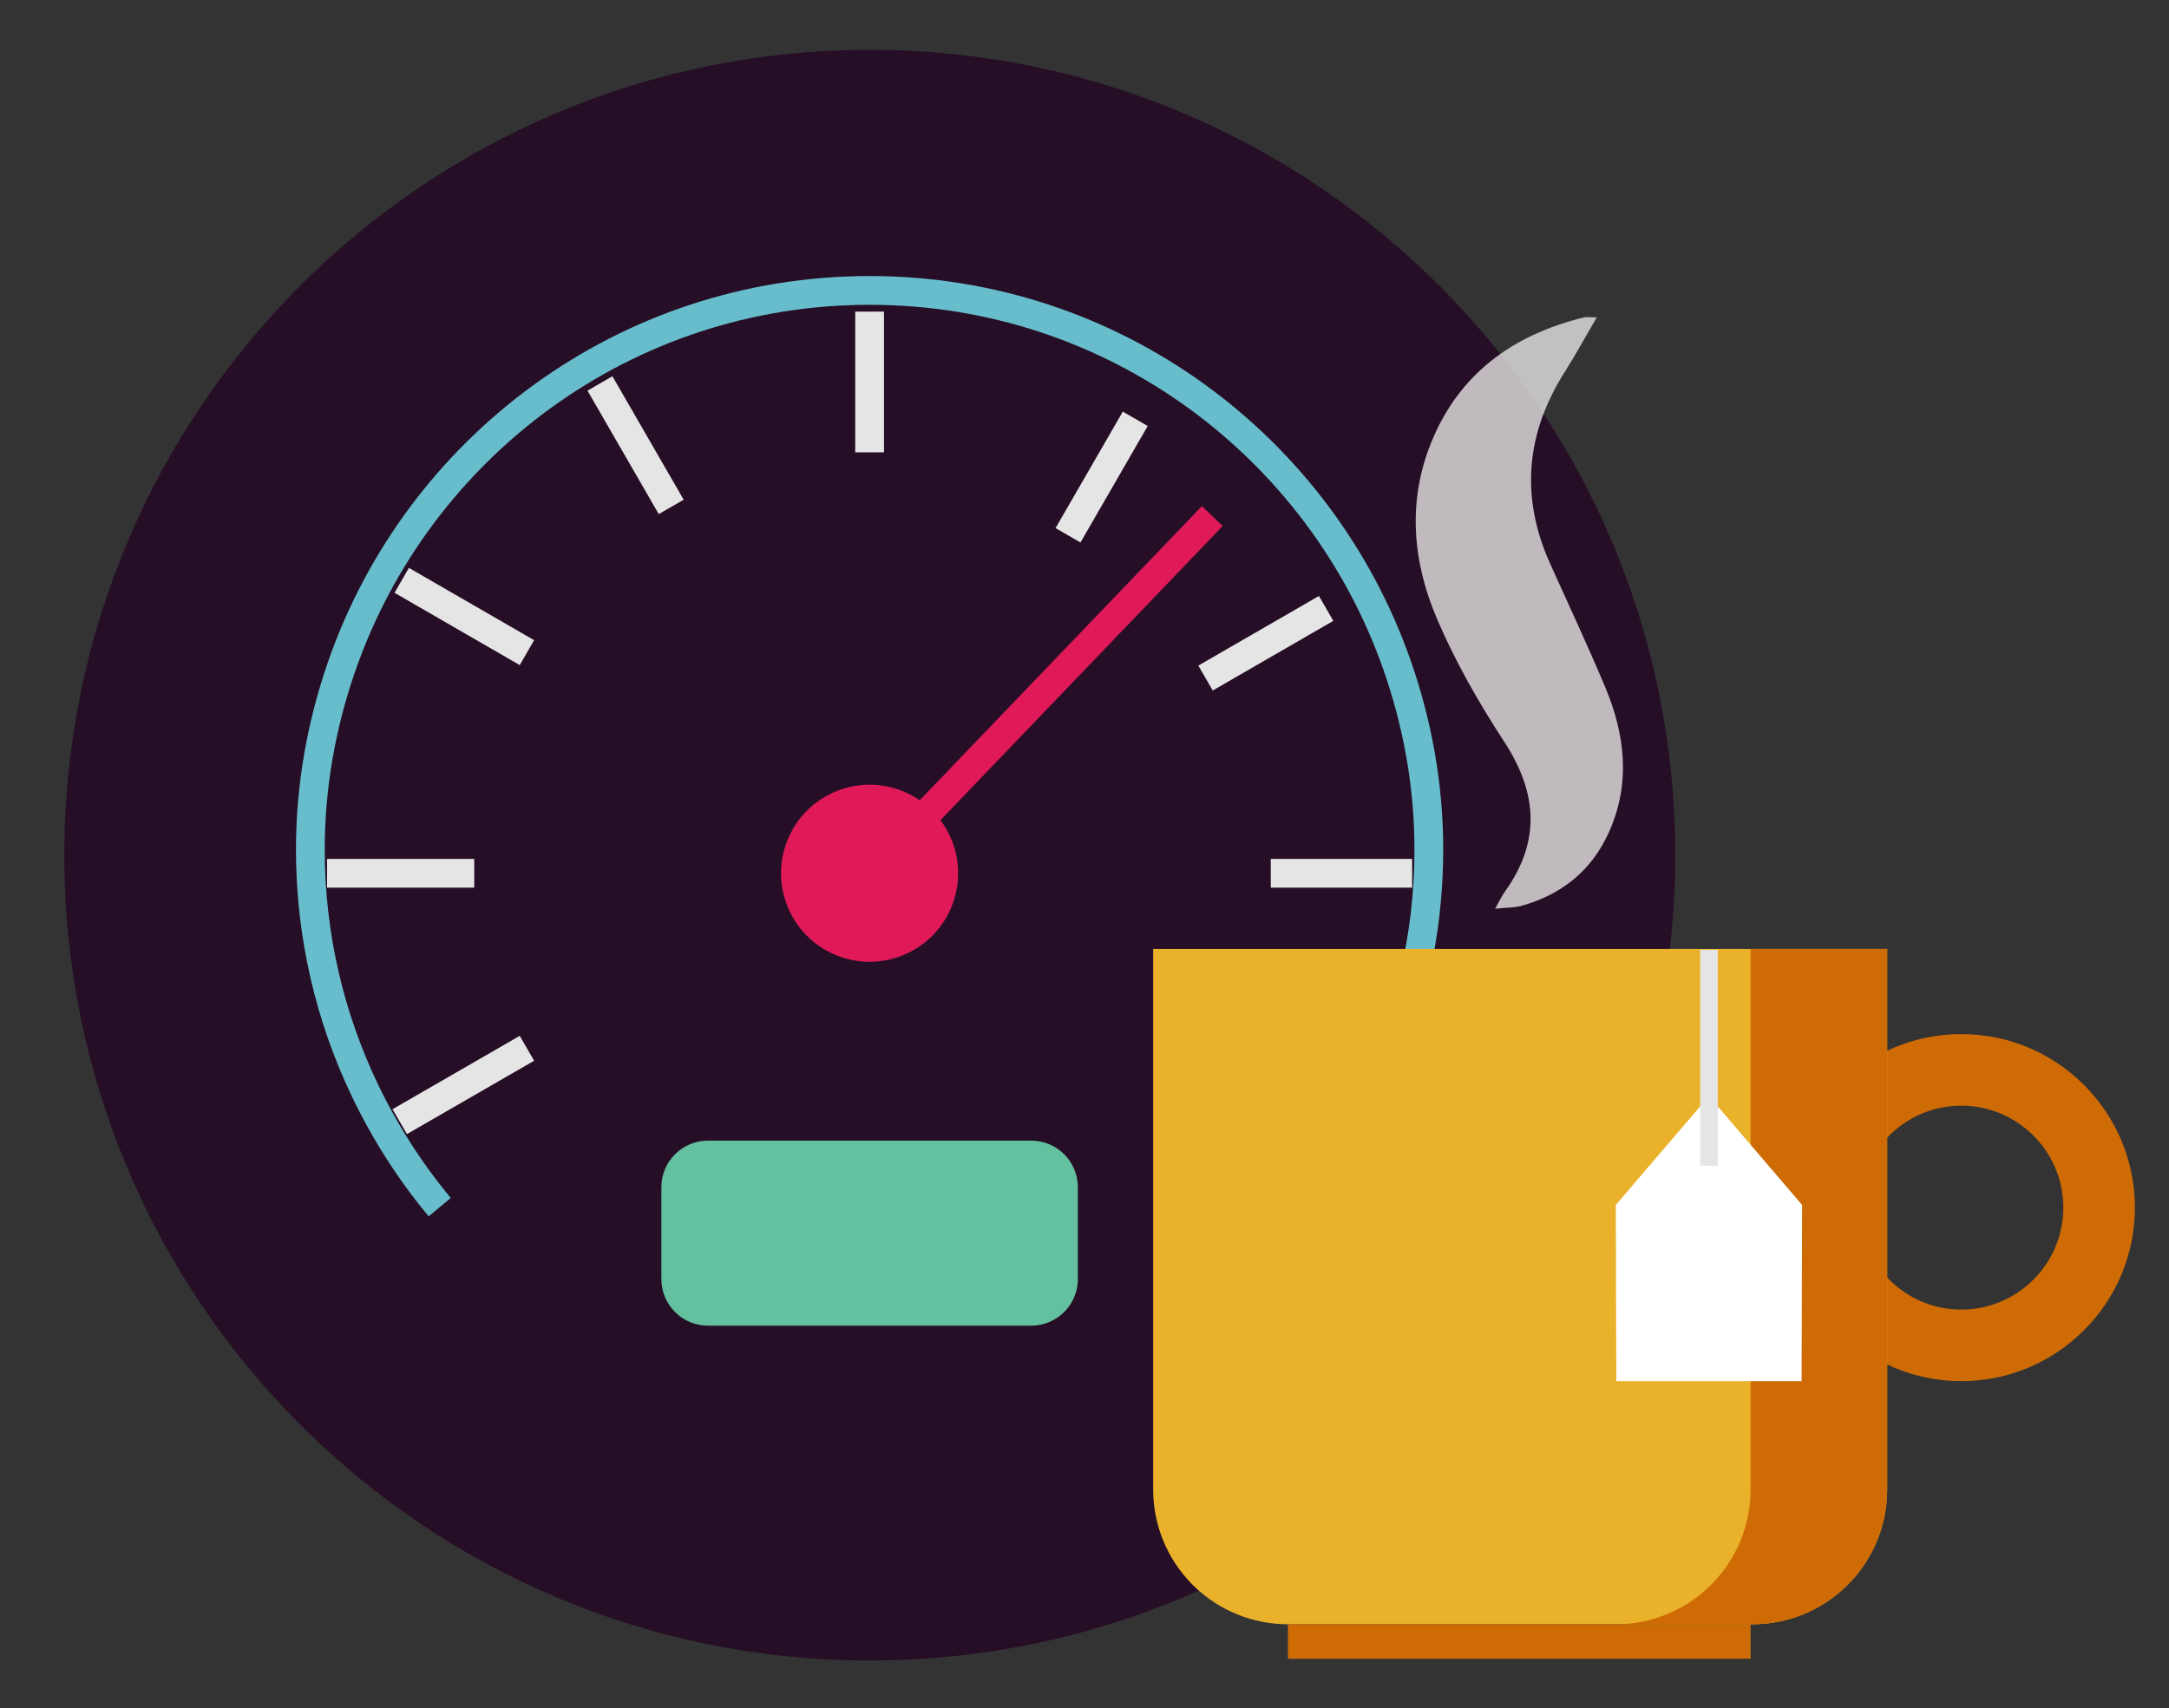 <?xml version="1.0" encoding="utf-8"?>
<!-- Generator: Adobe Illustrator 16.0.2, SVG Export Plug-In . SVG Version: 6.00 Build 0)  -->
<!DOCTYPE svg PUBLIC "-//W3C//DTD SVG 1.1//EN" "http://www.w3.org/Graphics/SVG/1.1/DTD/svg11.dtd">
<svg version="1.1" id="Layer_1" xmlns="http://www.w3.org/2000/svg" xmlns:xlink="http://www.w3.org/1999/xlink" x="0px" y="0px"
	 width="377px" height="297px" viewBox="68.5 113.5 377 297" enable-background="new 68.5 113.5 377 297" xml:space="preserve">
<rect x="68.5" y="113.5" width="377" height="297" fill="#333333" stroke="none"/>
<path fill="#260E26" d="M219.676,122.167c-77.322,0-139.999,62.672-139.999,140c0,77.325,62.677,140,139.999,140
	c77.33,0,140.006-62.675,140.006-140C359.683,184.839,297.006,122.167,219.676,122.167z"/>
<path fill="none" stroke="#68BDCC" stroke-width="5" stroke-miterlimit="10" d="M294.37,323.354
	c5.087-6.108,9.417-12.873,12.898-20.119c6.122-12.733,9.583-26.979,9.583-42.049c0-11.27-2.014-22.041-5.543-32.106
	c-13.273-37.875-49.248-65.092-91.66-65.092c-42.492,0-78.511,27.298-91.735,65.281c-3.481,10.013-5.47,20.727-5.47,31.917
	c0,14.98,3.41,29.154,9.466,41.828c3.503,7.332,7.879,14.164,13.02,20.34"/>
<path fill="#63C1A0" d="M255.846,335.857c0,4.477-3.637,8.104-8.11,8.104h-56.177c-4.478,0-8.104-3.627-8.104-8.104v-15.961
	c0-4.477,3.626-8.106,8.104-8.106h56.177c4.474,0,8.11,3.631,8.11,8.106V335.857z"/>
<line fill="none" stroke="#E6E5E5" stroke-width="5" stroke-miterlimit="10" x1="160.088" y1="295.738" x2="137.979" y2="308.492"/>
<line fill="none" stroke="#E6E5E5" stroke-width="5" stroke-miterlimit="10" x1="265.822" y1="186.308" x2="254.133" y2="206.557"/>
<line fill="none" stroke="#E6E5E5" stroke-width="5" stroke-miterlimit="10" x1="219.65" y1="167.672" x2="219.65" y2="192.137"/>
<line fill="none" stroke="#E6E5E5" stroke-width="5" stroke-miterlimit="10" x1="172.778" y1="180.159" x2="185.166" y2="201.62"/>
<g>
	
		<line fill="none" stroke="#E6E5E5" stroke-width="5" stroke-miterlimit="10" x1="313.948" y1="265.313" x2="289.378" y2="265.313"/>
	
		<line fill="none" stroke="#E6E5E5" stroke-width="5" stroke-miterlimit="10" x1="150.932" y1="265.313" x2="125.349" y2="265.313"/>
	
		<line fill="none" stroke="#E6E5E5" stroke-width="5" stroke-miterlimit="10" x1="138.324" y1="214.389" x2="160.088" y2="226.958"/>
</g>
<line fill="none" stroke="#E01A59" stroke-width="5" stroke-miterlimit="10" x1="278.773" y1="298.021" x2="299.606" y2="309.977"/>
<line fill="none" stroke="#E01A59" stroke-width="5" stroke-miterlimit="10" x1="219.65" y1="265.313" x2="219.65" y2="265.313"/>
<path fill="#E01A59" d="M233.801,271.348c-3.334,7.819-12.371,11.447-20.192,8.118c-7.818-3.334-11.451-12.377-8.12-20.192
	c3.335-7.818,12.378-11.455,20.195-8.119C233.5,254.494,237.137,263.531,233.801,271.348z"/>
<g>
	<g>
		<g>
			<path fill="#CE6B05" d="M409.405,353.604c-16.637,0-30.169-13.533-30.169-30.166c0-16.637,13.532-30.17,30.169-30.17
				c16.635,0,30.168,13.533,30.168,30.17C439.573,340.07,426.04,353.604,409.405,353.604z M409.405,305.714
				c-9.773,0-17.726,7.95-17.726,17.724c0,9.772,7.951,17.724,17.726,17.724c9.771,0,17.724-7.95,17.724-17.724
				S419.178,305.714,409.405,305.714z"/>
		</g>
		<path fill="#EAB22A" d="M396.516,372.434c0,5.991-2.285,11.983-6.857,16.569c-4.579,4.572-10.57,6.864-16.57,6.864h-80.732
			c-5.992,0-11.982-2.292-16.569-6.864c-4.563-4.586-6.853-10.578-6.853-16.569v-93.97h127.583L396.516,372.434L396.516,372.434z"/>
		<path fill="#CE6B05" d="M372.775,278.464v93.97c0,5.991-2.285,11.983-6.864,16.569c-4.578,4.572-10.571,6.864-16.563,6.864h23.739
			c6,0,11.991-2.292,16.57-6.864c4.571-4.586,6.857-10.578,6.857-16.569v-93.97H372.775z"/>
		<rect x="292.354" y="395.867" fill="#CE6B05" width="80.423" height="5.999"/>
	</g>
</g>
<g>
	<line fill="none" stroke="#E6E5E5" stroke-width="5" stroke-miterlimit="10" x1="298.998" y1="219.269" x2="278.04" y2="231.374"/>
</g>
<line fill="none" stroke="#E01A59" stroke-width="5" stroke-miterlimit="10" x1="219.647" y1="265.311" x2="279.208" y2="203.218"/>
<path opacity="0.8" fill="#E6E5E5" enable-background="new    " d="M346.039,168.667c-2.1,3.594-3.743,6.612-5.578,9.509
	c-6.75,10.659-7.733,21.723-2.544,33.279c3.218,7.169,6.563,14.284,9.599,21.528c3.479,8.295,4.45,16.786,0.598,25.274
	c-3.018,6.644-8.232,10.806-15.226,12.73c-1.204,0.331-2.511,0.282-4.514,0.483c0.792-1.406,1.144-2.195,1.638-2.883
	c6.294-8.738,5.767-17.218-0.061-26.146c-4.438-6.805-8.534-13.967-11.712-21.428c-4.185-9.828-5.141-20.219-1.027-30.468
	c4.845-12.07,14.229-18.811,26.563-21.866C344.231,168.569,344.739,168.667,346.039,168.667z"/>
<g>
	<polygon fill="#FFFFFF" points="349.438,353.604 349.348,322.979 365.539,304.05 381.731,322.979 381.641,353.604 	"/>
	<rect x="364.014" y="278.609" fill="#E6E5E5" width="3.053" height="37.563"/>
</g>
</svg>